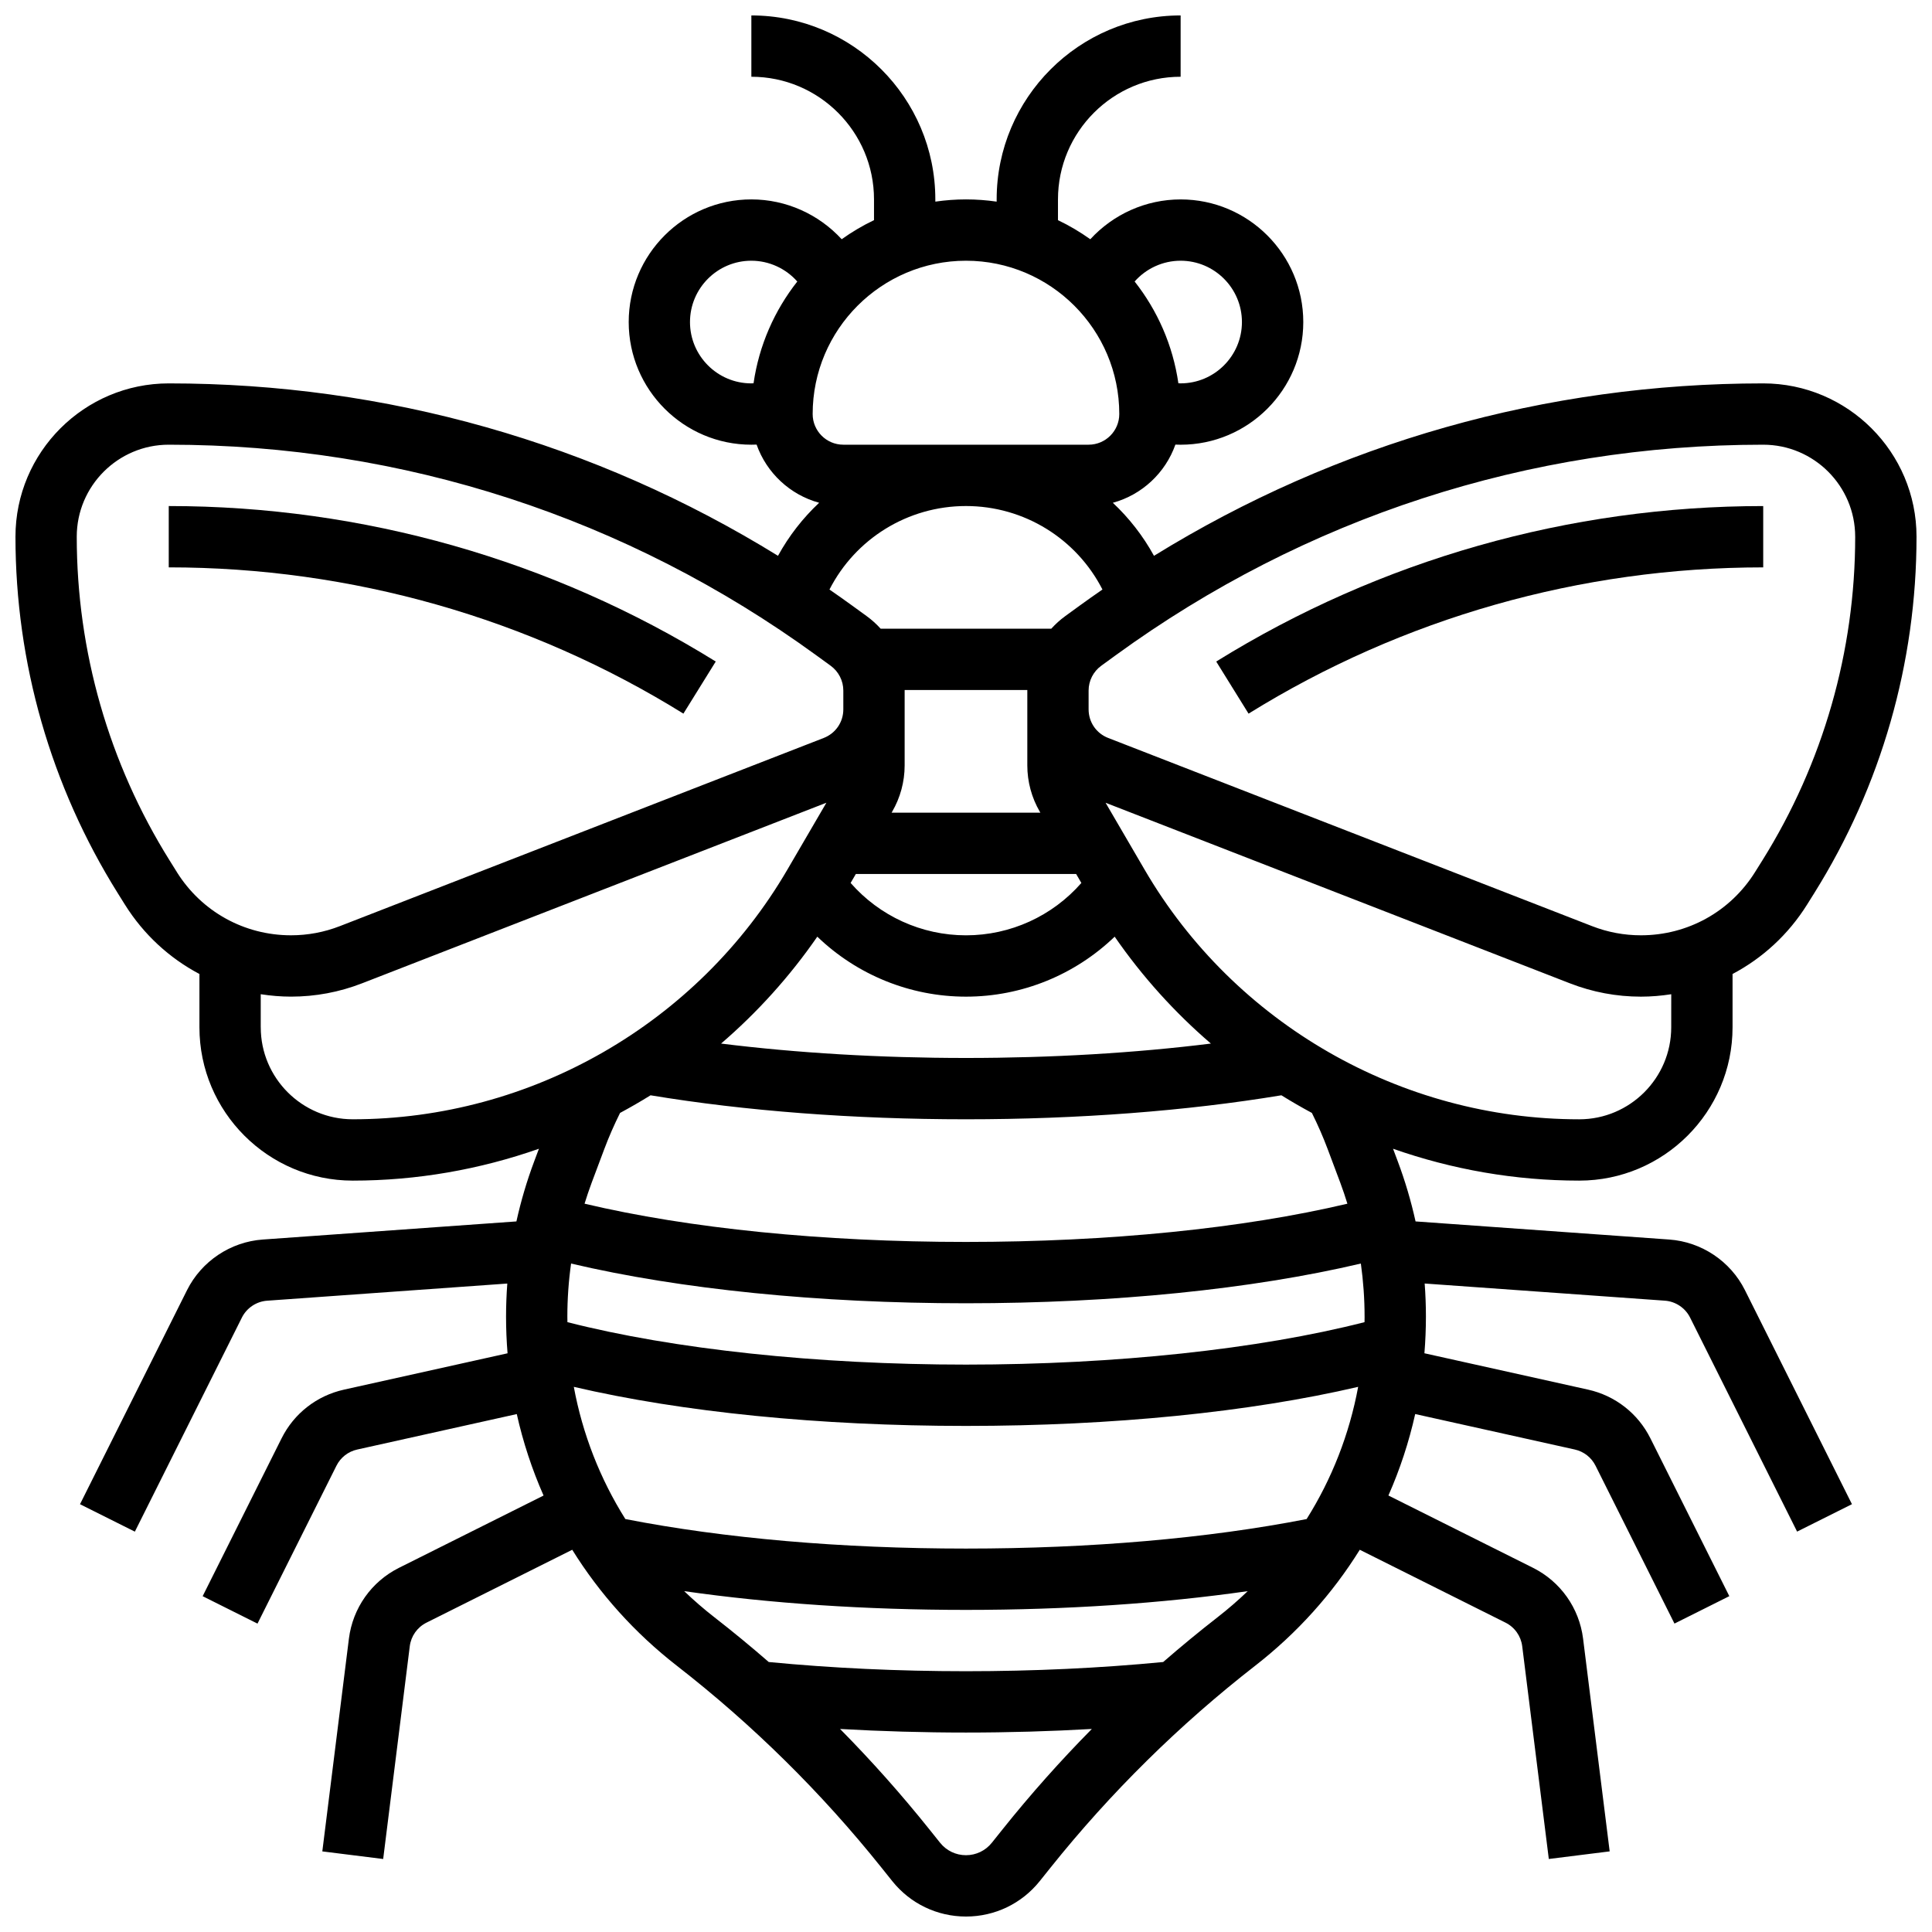 <?xml version="1.0" encoding="UTF-8"?>
<!-- Uploaded to: ICON Repo, www.svgrepo.com, Generator: ICON Repo Mixer Tools -->
<svg width="800px" height="800px" version="1.1" viewBox="144 144 512 512" xmlns="http://www.w3.org/2000/svg">
 <defs>
  <clipPath id="a">
   <path d="m148.09 148.09h503.81v503.81h-503.81z"/>
  </clipPath>
 </defs>
 <path d="m611.27 294.36v-16.25c-51.387 0-101.51 14.246-144.96 41.203l8.57 13.809c40.867-25.355 88.031-38.762 136.39-38.762z"/>
 <g clip-path="url(#a)">
  <path d="m586.36 472.49-67.223-4.801c-1.191-5.394-2.762-10.715-4.719-15.934l-1.246-3.324c15.664 5.5 32.32 8.445 49.344 8.445 22.402 0 40.629-18.227 40.629-40.629v-14.129c7.949-4.199 14.793-10.461 19.762-18.406l1.922-3.07c17.711-28.344 27.07-60.988 27.07-94.41 0-22.402-18.227-40.629-40.629-40.629-57.574 0-112.92 15.734-161.45 45.695-2.906-5.289-6.602-10.016-10.906-14.055 7.727-2.109 13.934-7.93 16.578-15.418 0.461 0.02 0.926 0.031 1.387 0.031 17.922 0 32.504-14.582 32.504-32.504s-14.582-32.504-32.504-32.504c-9.246 0-17.879 3.957-23.938 10.555-2.695-1.922-5.555-3.621-8.566-5.055v-5.504c0-17.922 14.582-32.504 32.504-32.504v-16.25c-26.883 0-48.754 21.871-48.754 48.754v0.59c-2.656-0.383-5.367-0.59-8.125-0.59-2.762 0-5.473 0.207-8.125 0.59l-0.004-0.59c0-26.883-21.871-48.754-48.754-48.754v16.25c17.922 0 32.504 14.582 32.504 32.504v5.5c-3.012 1.434-5.871 3.133-8.566 5.055-6.059-6.594-14.691-10.555-23.938-10.555-17.922 0-32.504 14.582-32.504 32.504 0 17.922 14.582 32.504 32.504 32.504 0.465 0 0.926-0.012 1.387-0.031 2.644 7.492 8.852 13.309 16.578 15.418-4.305 4.039-8 8.766-10.906 14.055-48.531-29.957-103.88-45.691-161.45-45.691-22.402 0-40.629 18.227-40.629 40.629 0 33.422 9.363 66.066 27.074 94.41l1.918 3.07c4.969 7.945 11.812 14.207 19.762 18.406v14.129c0 22.402 18.227 40.629 40.629 40.629 17.023 0 33.676-2.949 49.34-8.445l-1.246 3.324c-1.957 5.219-3.527 10.539-4.719 15.934l-67.223 4.801c-8.547 0.609-16.234 5.75-20.066 13.414l-28.363 56.727 14.535 7.269 28.363-56.727c1.277-2.555 3.84-4.269 6.691-4.473l63.648-4.547c-0.215 2.906-0.332 5.824-0.332 8.758 0 3.266 0.137 6.512 0.398 9.727l-43.367 9.637c-7.199 1.602-13.219 6.301-16.516 12.895l-20.918 41.836 14.535 7.269 20.918-41.836c1.098-2.199 3.106-3.766 5.508-4.297l42.285-9.398c1.664 7.449 4.043 14.672 7.098 21.59l-38.297 19.148c-7.309 3.652-12.273 10.672-13.289 18.781l-7.047 56.375 16.129 2.016 7.047-56.375c0.336-2.703 1.992-5.043 4.43-6.262l38.625-19.312c7.223 11.617 16.539 22.031 27.715 30.727 20.082 15.617 38.32 33.609 54.211 53.477l2.879 3.598c4.777 5.973 11.902 9.395 19.547 9.395 7.648 0 14.77-3.426 19.547-9.395l2.879-3.598c15.891-19.863 34.133-37.855 54.211-53.477 11.18-8.695 20.492-19.109 27.715-30.727l38.625 19.312c2.434 1.219 4.09 3.559 4.426 6.258l7.047 56.375 16.129-2.016-7.047-56.379c-1.016-8.105-5.984-15.129-13.289-18.777l-38.301-19.152c3.055-6.918 5.434-14.141 7.098-21.59l42.285 9.398c2.398 0.535 4.41 2.102 5.508 4.297l20.918 41.836 14.535-7.269-20.918-41.836c-3.297-6.594-9.32-11.293-16.516-12.895l-43.367-9.637c0.262-3.219 0.398-6.461 0.398-9.727 0-2.93-0.113-5.852-0.332-8.758l63.648 4.547c2.848 0.203 5.41 1.918 6.688 4.473l28.363 56.727 14.535-7.269-28.363-56.727c-3.82-7.656-11.508-12.793-20.055-13.406zm-96.094 74.078c-26.199 5.117-57.312 7.82-90.27 7.82s-64.07-2.707-90.27-7.824c-6.703-10.664-11.344-22.52-13.66-35.035 28.777 6.707 65.113 10.355 103.93 10.355s75.152-3.648 103.93-10.355c-2.32 12.52-6.957 24.375-13.66 35.039zm15.367-53.656c0 0.492-0.016 0.98-0.02 1.473-28.051 7.172-66.098 11.25-105.62 11.25-39.523 0-77.566-4.078-105.62-11.25-0.008-0.492-0.02-0.98-0.02-1.473 0-4.727 0.336-9.418 0.988-14.059 28.918 6.812 65.648 10.527 104.65 10.527s75.73-3.719 104.65-10.527c0.648 4.641 0.988 9.332 0.988 14.059zm81.258-76.664c0 13.441-10.938 24.379-24.379 24.379-47.246 0-91.379-25.352-115.18-66.16l-10.34-17.727 123.05 47.852c6.027 2.344 12.359 3.531 18.824 3.531 2.723 0 5.398-0.234 8.031-0.641zm-203.15-89.387h32.512c0 0.051-0.004 0.098-0.004 0.148v19.836c0 4.312 1.148 8.559 3.32 12.285l0.137 0.234h-39.422l0.137-0.234c2.172-3.723 3.32-7.973 3.32-12.285v-19.836c0.004-0.047 0-0.098 0-0.148zm-12.934 48.758h58.383l1.383 2.375c-7.672 8.766-18.781 13.875-30.574 13.875-11.797 0-22.902-5.109-30.574-13.879zm-10.211 16.609c10.492 10.09 24.547 15.895 39.402 15.895 14.852 0 28.91-5.805 39.402-15.895 7.312 10.582 15.902 20.082 25.5 28.328-20.156 2.508-42.238 3.816-64.902 3.816-22.668 0-44.75-1.309-64.902-3.816 9.594-8.246 18.184-17.746 25.5-28.328zm275.05-106c0 30.371-8.508 60.039-24.605 85.793l-1.922 3.07c-6.562 10.504-17.875 16.773-30.262 16.773-4.441 0-8.797-0.816-12.934-2.426l-128.25-49.875c-3.148-1.223-5.18-4.195-5.18-7.574v-4.984c0-2.59 1.25-5.047 3.348-6.57l3.832-2.789c50.191-36.5 109.53-55.797 171.59-55.797 13.441 0 24.379 10.938 24.379 24.379zm-178.77-73.133c8.961 0 16.25 7.293 16.25 16.25 0 8.961-7.293 16.25-16.25 16.25-0.199 0-0.395-0.02-0.594-0.027-1.453-10.082-5.562-19.309-11.59-26.965 3.039-3.438 7.453-5.508 12.184-5.508zm-130.02 16.25c0-8.961 7.293-16.25 16.25-16.25 4.731 0 9.145 2.07 12.184 5.512-6.027 7.656-10.137 16.883-11.59 26.965-0.195 0.008-0.391 0.027-0.59 0.027-8.961 0-16.254-7.293-16.254-16.254zm40.633 32.504c-4.481 0-8.125-3.644-8.125-8.125 0-22.402 18.227-40.629 40.629-40.629s40.629 18.227 40.629 40.629c0 4.481-3.644 8.125-8.125 8.125zm32.504 16.254c15.438 0 29.305 8.684 36.168 22.125-2.027 1.402-4.047 2.824-6.047 4.277l-3.832 2.789c-1.348 0.98-2.574 2.098-3.676 3.312h-45.227c-1.105-1.215-2.328-2.332-3.68-3.312l-3.832-2.785c-2-1.453-4.019-2.875-6.047-4.277 6.863-13.445 20.734-22.129 36.172-22.129zm-209.13 96.988-1.918-3.07c-16.094-25.754-24.605-55.422-24.605-85.793 0-13.441 10.938-24.379 24.379-24.379 62.062 0 121.4 19.297 171.59 55.801l3.832 2.785c2.094 1.523 3.348 3.981 3.348 6.57v4.984c0 3.375-2.035 6.348-5.18 7.574l-128.25 49.875c-4.141 1.609-8.492 2.426-12.934 2.426-12.391 0-23.703-6.269-30.27-16.773zm22.234 41.152v-8.766c2.633 0.406 5.312 0.641 8.031 0.641 6.465 0 12.801-1.188 18.824-3.531l123.05-47.852-10.34 17.727c-23.805 40.809-67.941 66.16-115.18 66.16-13.441 0-24.379-10.938-24.379-24.379zm103.3 18.02c25.047 4.16 53.863 6.359 83.594 6.359 29.723 0 58.539-2.199 83.59-6.359 2.644 1.641 5.34 3.199 8.082 4.676 1.559 3.125 2.969 6.34 4.191 9.602l3.344 8.918c0.688 1.828 1.297 3.676 1.875 5.535-27.715 6.551-63.207 10.133-101.08 10.133-37.879 0-73.367-3.578-101.08-10.137 0.578-1.855 1.188-3.703 1.875-5.535l3.344-8.914c1.223-3.262 2.637-6.481 4.191-9.605 2.738-1.473 5.438-3.031 8.078-4.672zm93.328 194.49-2.879 3.598c-1.676 2.094-4.172 3.297-6.856 3.297s-5.18-1.203-6.856-3.297l-2.879-3.598c-7.406-9.258-15.297-18.121-23.629-26.559 10.906 0.625 22.055 0.949 33.363 0.949s22.457-0.324 33.359-0.949c-8.328 8.434-16.223 17.301-23.625 26.559zm42.531-44.301c-16.727 1.613-34.289 2.438-52.266 2.438-17.98 0-35.543-0.824-52.266-2.438-4.691-4.078-9.488-8.035-14.395-11.852-2.812-2.188-5.477-4.504-8.012-6.93 22.797 3.266 48.191 4.969 74.672 4.969s51.875-1.703 74.672-4.969c-2.535 2.426-5.199 4.746-8.012 6.93-4.906 3.816-9.703 7.773-14.395 11.852z"/>
 </g>
 <path d="m333.68 319.31c-43.445-26.957-93.57-41.203-144.96-41.203v16.25c48.355 0 95.52 13.402 136.39 38.762z"/>
</svg>